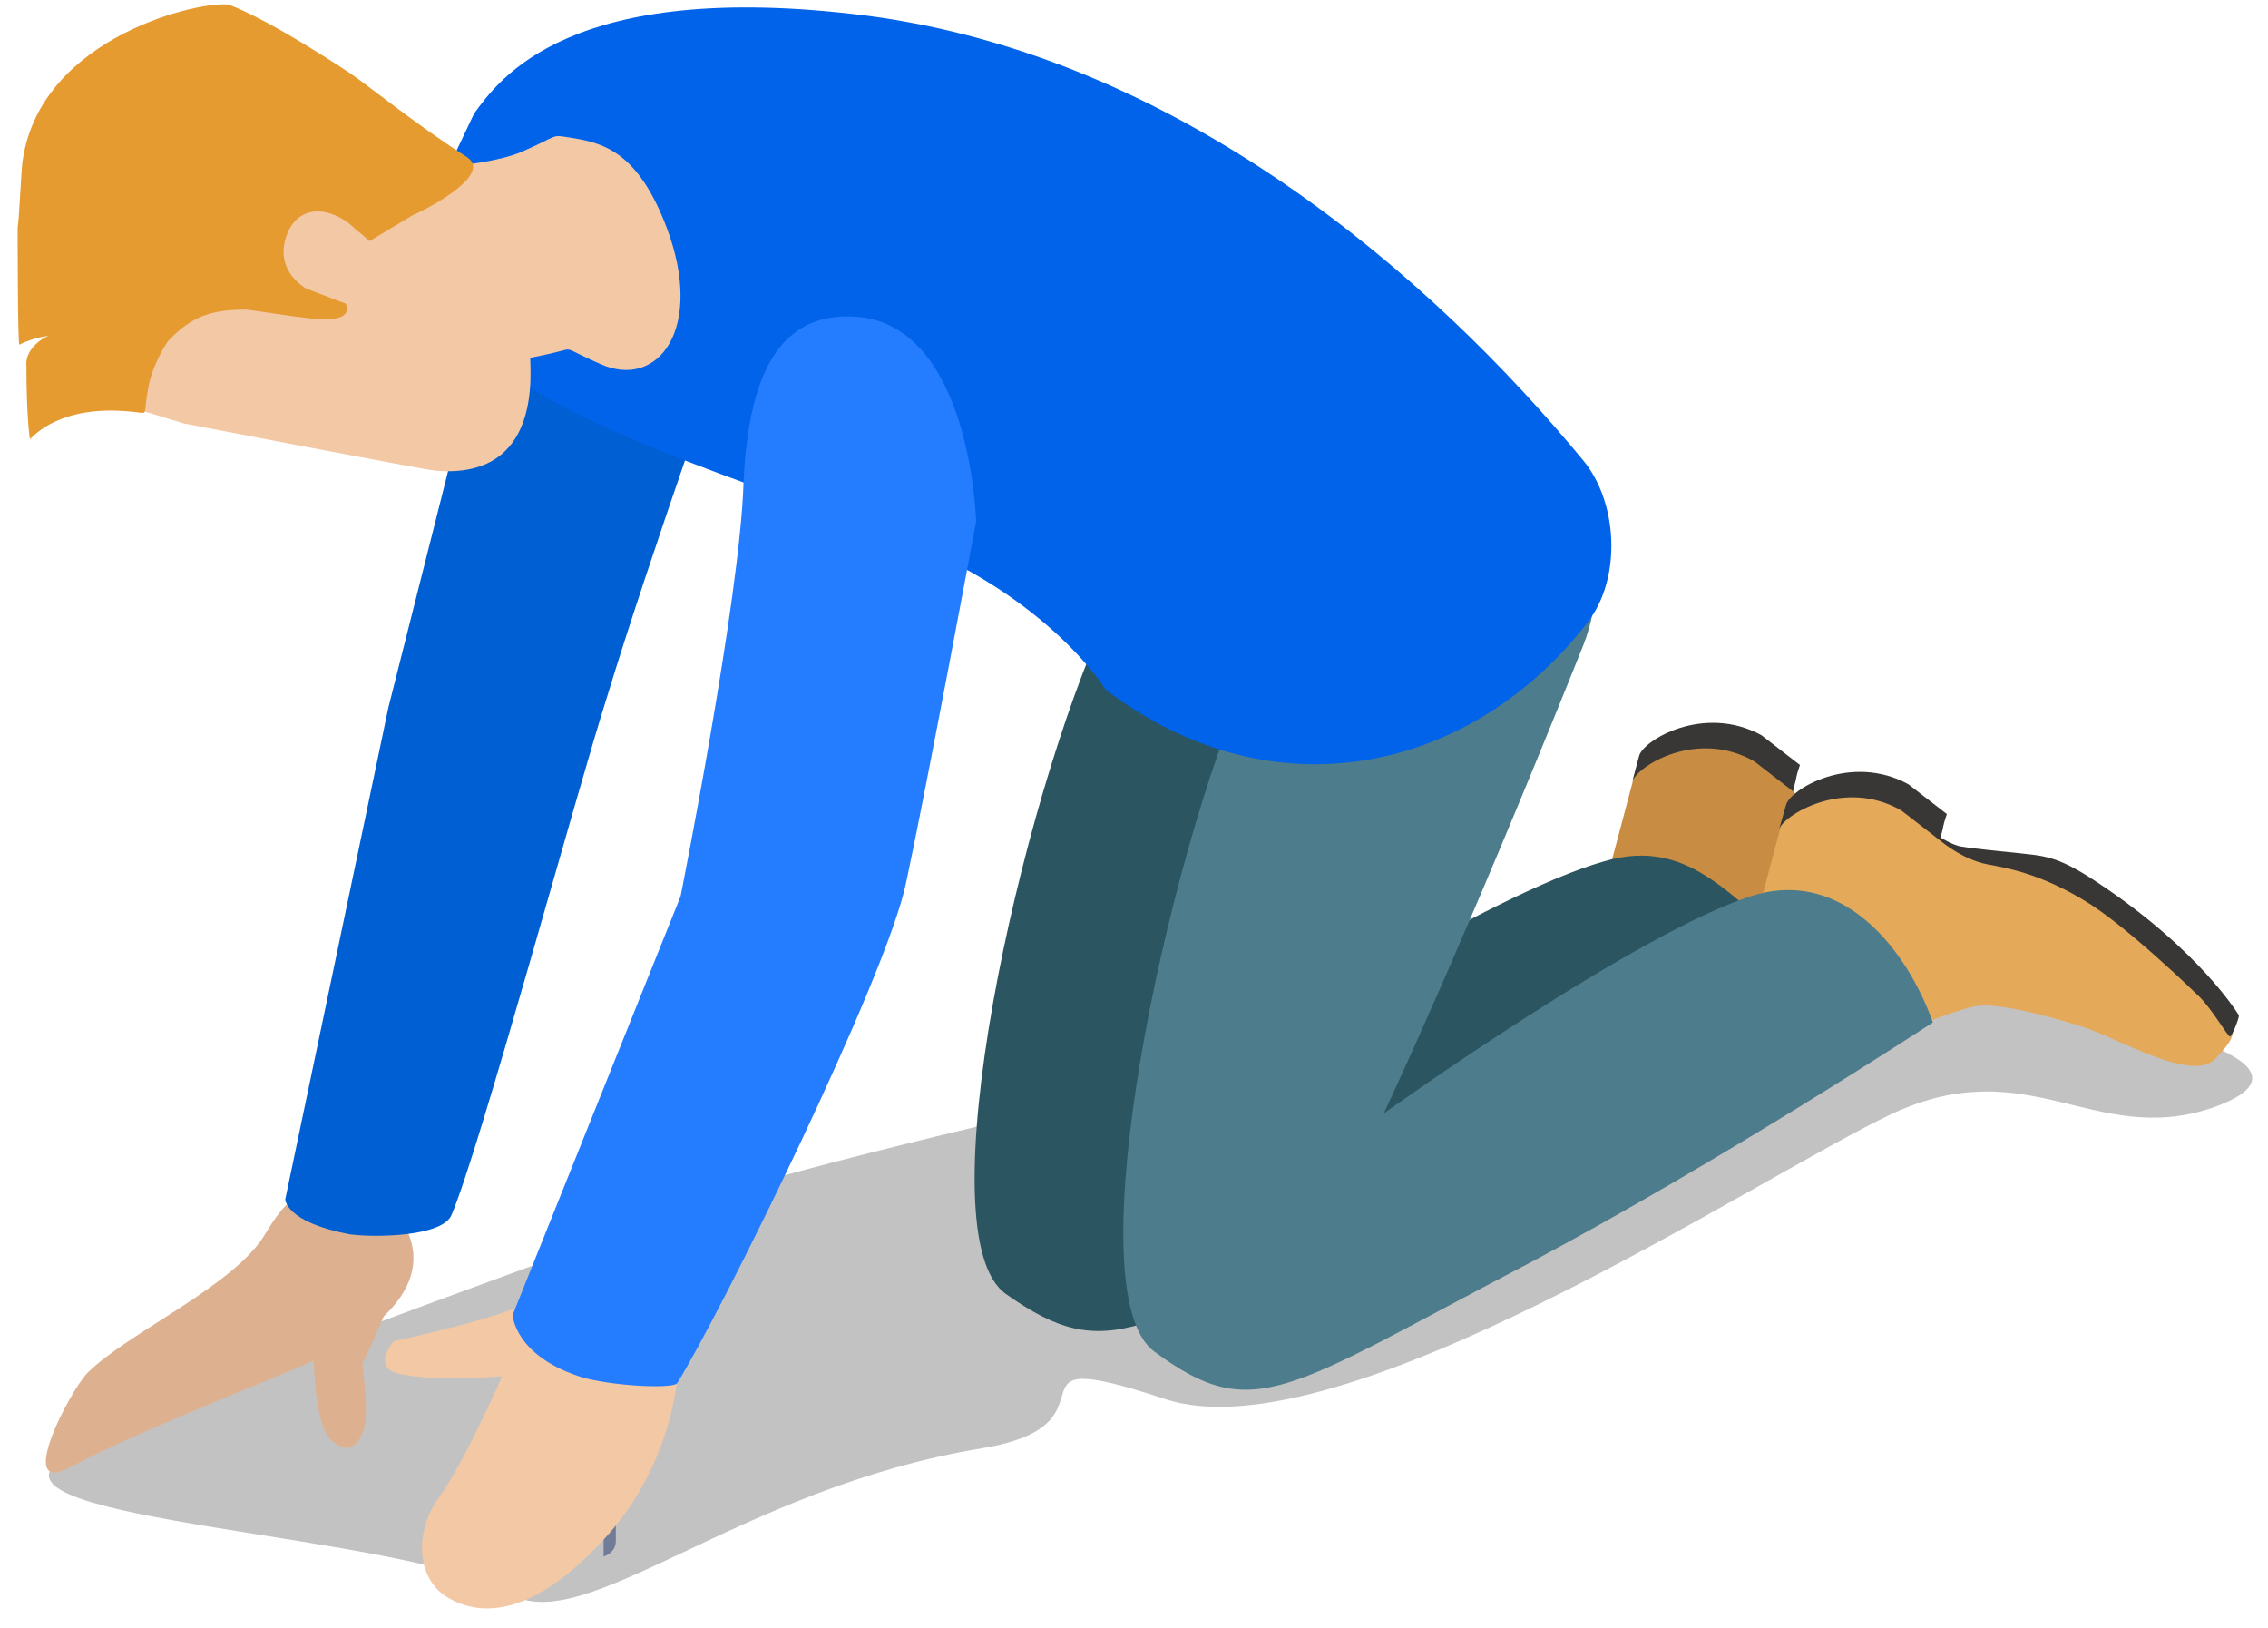 <?xml version="1.0" encoding="UTF-8"?> <svg xmlns="http://www.w3.org/2000/svg" width="85" height="61" viewBox="0 0 85 61" fill="none"> <path opacity="0.27" d="M80.896 38.57C80.896 38.57 87.254 40.014 82.862 41.523C78.471 42.967 76.045 39.358 70.932 41.72C65.885 44.083 50.218 54.583 43.663 52.417C37.108 50.251 42.287 53.336 36.846 54.254C27.603 55.764 21.901 61.407 19.082 59.701C15.28 57.47 -0.911 57.011 2.235 54.714C5.382 52.351 22.49 46.708 25.899 45.133C29.308 43.558 68.638 34.37 73.948 36.536C79.192 38.702 80.896 38.57 80.896 38.57Z" fill="#231F20"></path> <path d="M11.675 44.805C11.675 44.805 11.15 44.214 9.97 46.183C8.856 48.151 4.792 49.923 3.284 51.433C2.629 52.089 0.531 56.092 2.629 54.976C5.054 53.664 10.167 51.695 11.937 50.908C14.034 49.923 16.788 47.955 14.821 45.395C13.903 44.214 11.675 44.805 11.675 44.805Z" fill="#DDB190"></path> <path d="M16.919 45.526C17.968 43.098 21.638 29.58 22.753 26.102C24.392 20.721 27.604 11.73 27.604 11.73C27.604 11.73 29.177 7.596 25.113 7.596C22.818 7.596 19.803 5.824 18.82 9.565C18.164 12.255 14.559 26.496 14.559 26.496L10.691 44.936C10.691 44.936 10.691 45.789 13.117 46.248C14.166 46.38 16.591 46.314 16.919 45.526Z" fill="#005FD2"></path> <path d="M23.08 51.105V57.733C23.08 57.995 22.949 58.192 22.622 58.323V51.63C22.884 51.564 23.08 51.301 23.08 51.105Z" fill="#717C99"></path> <path d="M64.508 37.389C64.508 37.389 67.065 36.207 68.441 35.879C69.425 35.617 72.44 36.601 72.44 36.601C73.817 36.995 76.242 38.373 77.028 37.126C77.028 37.126 78.077 37.192 78.077 36.995C78.209 36.207 77.487 35.486 76.766 34.829C76.766 34.829 75.652 33.648 74.406 32.861C72.768 31.811 71.391 30.892 70.08 30.564C70.08 30.564 67.851 30.367 67.393 29.907C67.196 29.711 66.999 29.186 67.196 28.529L66.016 27.611C63.853 26.43 61.559 27.808 61.428 28.398L60.051 33.582L64.508 37.389Z" fill="#C98C43"></path> <path d="M65.754 28.53L67.196 29.646C67.393 28.924 67.261 29.252 67.458 28.661L66.016 27.546C63.853 26.364 61.559 27.742 61.428 28.333L61.165 29.317C61.296 28.727 63.591 27.283 65.754 28.53Z" fill="#383736"></path> <path d="M70.015 39.227C70.015 39.227 72.571 38.046 73.948 37.718C74.931 37.456 77.946 38.44 77.946 38.44C79.323 38.834 82.338 40.737 83.125 39.555C83.125 39.555 83.584 39.096 83.649 38.834C83.78 38.046 83.059 37.324 82.338 36.668C82.338 36.668 81.224 35.487 79.978 34.699C78.34 33.649 76.897 32.862 75.521 32.534C75.521 32.534 73.161 31.878 72.702 31.418C72.505 31.221 72.505 31.09 72.702 30.368L71.522 29.449C69.359 28.268 67.065 29.646 66.934 30.237L65.557 35.421L70.015 39.227Z" fill="#E5A95A"></path> <path d="M74.275 32.336C74.734 32.467 76.111 32.533 78.077 33.714C79.65 34.633 82.338 37.258 82.338 37.258C82.862 37.717 83.518 38.898 83.584 38.833C83.649 38.833 83.911 38.177 83.911 38.045C83.911 38.045 82.469 35.617 78.602 33.058C77.028 32.008 76.57 32.074 75.455 31.942C75.455 31.942 73.423 31.746 73.358 31.68C72.899 31.549 72.178 31.024 72.178 30.958C72.178 31.024 73.095 32.008 74.275 32.336Z" fill="#383736"></path> <path d="M71.26 30.367L72.702 31.483C72.899 30.761 72.768 31.089 72.964 30.499L71.522 29.383C69.359 28.202 67.065 29.58 66.934 30.171L66.671 31.089C66.803 30.564 69.097 29.121 71.26 30.367Z" fill="#383736"></path> <path d="M47.924 8.909C47.924 8.909 58.15 14.749 55.397 21.377C50.546 33.058 46.613 39.423 46.613 39.423C46.613 39.423 55.725 33.517 60.117 32.271C63.46 31.286 65.033 33.911 67.72 35.88C67.72 35.88 59.723 41.064 52.185 45.002C42.746 49.923 41.5 51.17 37.698 48.48C34.617 46.314 38.223 30.105 41.5 23.018C42.549 20.655 47.924 8.909 47.924 8.909Z" fill="#2B5560"></path> <path d="M52.906 11.271C52.906 11.271 61.952 17.571 59.33 24.199C54.676 35.814 51.857 41.72 51.857 41.72C51.857 41.72 61.558 34.764 65.819 33.517C69.097 32.599 71.457 35.552 72.44 38.308C72.44 38.308 64.639 43.426 57.363 47.298C48.186 52.089 47.006 53.401 43.27 50.645C40.255 48.48 43.663 32.336 46.81 25.249C47.727 22.952 52.906 11.271 52.906 11.271Z" fill="#4D7C8C"></path> <path d="M17.312 12.321C19.541 15.077 23.867 16.718 32.913 19.868C39.14 22.033 41.435 25.839 41.435 25.839C47.727 30.63 55.2 28.924 59.527 23.28C60.772 21.64 60.641 18.818 59.33 17.243C53.758 10.483 44.253 2.084 32.389 0.574C21.311 -0.804 18.689 3.002 17.771 4.249L15.935 8.121C15.87 8.121 15.739 10.418 17.312 12.321Z" fill="#0063EA"></path> <path d="M14.624 6.349C14.624 6.349 17.967 6.349 19.541 5.693C21.048 5.037 20.589 5.037 21.442 5.168C22.687 5.365 23.932 5.759 24.981 8.515C26.423 12.321 24.654 14.618 22.49 13.633C21.442 13.174 21.376 13.043 21.179 13.108C17.705 14.027 15.28 13.633 15.28 13.633L14.624 6.349Z" fill="#F2C8A5"></path> <path d="M4.726 9.237L6.758 3.987L16.263 7.531C16.919 7.859 17.509 8.056 17.968 8.384C18.558 8.712 18.951 9.237 19.279 10.155C19.279 10.155 19.803 11.862 19.869 13.305C19.869 13.962 20.327 17.965 16.329 17.637C15.739 17.571 6.889 15.865 6.889 15.865L1.711 14.29L4.726 9.237Z" fill="#F2C8A5"></path> <path d="M1.121 16.455C1.449 16.127 2.563 15.077 5.316 15.471C5.513 15.471 5.382 15.405 5.578 14.421C5.71 13.765 6.103 13.043 6.299 12.78C7.217 11.796 8.004 11.599 9.249 11.599L11.085 11.862C11.609 11.927 12.854 12.124 12.986 11.665C13.117 11.205 12.265 10.484 11.871 10.221L15.477 8.056C15.542 8.056 18.557 6.612 17.509 5.89C15.739 4.774 13.707 3.134 13.117 2.74C10.429 0.968 9.118 0.378 8.594 0.181C7.676 -0.016 1.58 1.296 0.859 5.956C0.793 6.218 0.728 8.187 0.662 8.515C0.662 8.712 0.662 12.977 0.728 12.912C1.383 12.584 1.908 12.584 1.842 12.584C1.711 12.584 0.924 13.043 0.99 13.699C0.99 15.668 1.121 16.455 1.121 16.455Z" fill="#E59B30"></path> <path d="M10.757 8.777C10.232 10.155 11.478 10.812 11.478 10.812L14.231 11.862C14.231 11.862 14.821 11.993 15.149 11.534C15.608 10.812 15.083 10.221 14.428 9.565C14.362 9.499 13.444 8.646 13.379 8.646C12.658 7.859 11.281 7.465 10.757 8.777Z" fill="#F2C8A5"></path> <path d="M21.638 48.808C21.638 48.808 21.245 48.217 19.672 48.873C18.164 49.529 14.755 50.251 14.755 50.251C14.755 50.251 13.838 51.301 15.083 51.498C16.394 51.761 18.82 51.564 18.82 51.564C18.82 51.564 17.377 54.845 16.46 56.092C15.542 57.339 15.542 59.176 16.853 59.898C18.164 60.62 20.131 60.489 22.818 57.47C25.506 54.386 25.44 50.842 25.44 50.842L21.638 48.808Z" fill="#F2C8A5"></path> <path d="M25.375 51.826C26.948 49.333 33.241 36.602 33.962 33.058C34.748 29.383 36.584 19.54 36.584 19.54C36.584 19.54 36.387 12.059 31.995 11.862C29.439 11.73 28.062 13.633 27.866 18.096C27.735 22.427 25.506 33.583 25.506 33.583L19.213 49.267C19.213 49.267 19.278 50.842 21.901 51.63C23.212 51.958 25.244 52.023 25.375 51.826Z" fill="#247CFF"></path> <path d="M13.117 47.43C13.117 47.43 15.346 45.789 15.149 47.036C14.952 48.283 13.576 51.105 13.576 51.105C13.576 51.105 13.838 52.876 13.641 53.532C13.445 54.189 12.986 54.583 12.33 53.861C11.675 53.139 11.74 49.858 11.74 49.858C11.74 49.858 10.954 46.839 13.117 47.43Z" fill="#DDB190"></path> </svg> 